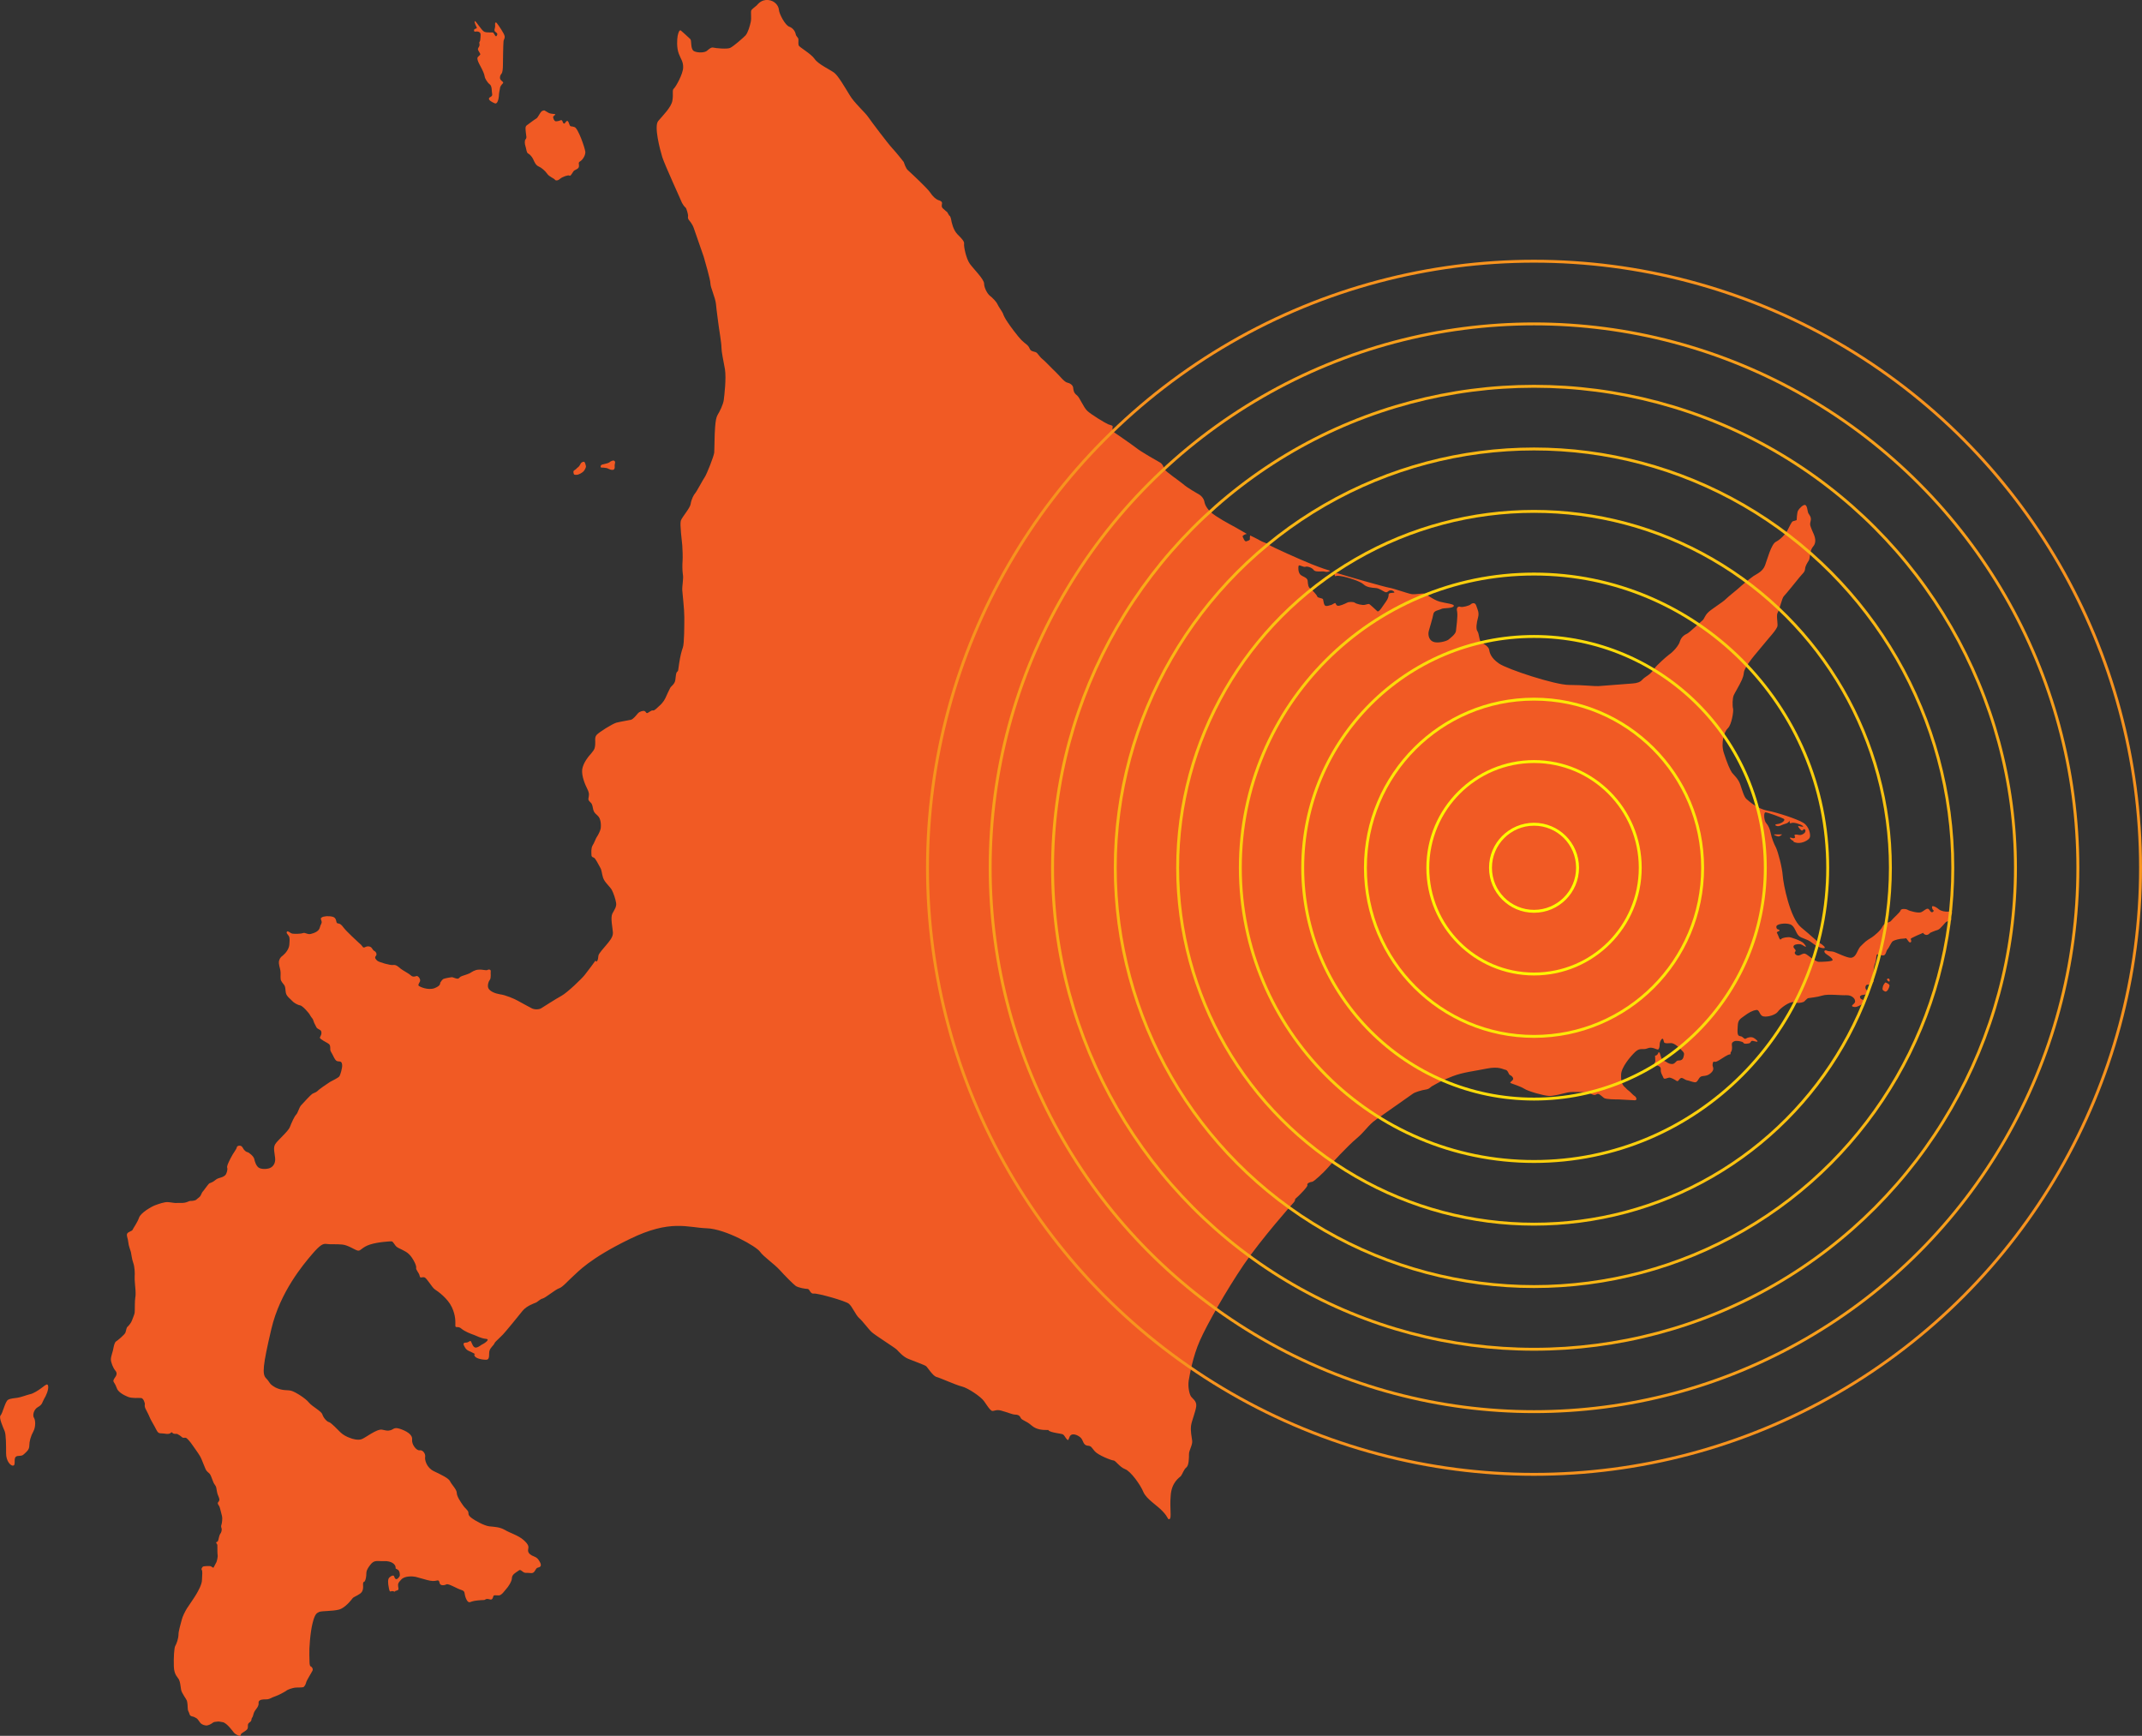 <?xml version="1.0" encoding="utf-8"?>
<!-- Generator: Adobe Illustrator 28.1.0, SVG Export Plug-In . SVG Version: 6.00 Build 0)  -->
<svg version="1.1" id="レイヤー_1" xmlns="http://www.w3.org/2000/svg" xmlns:xlink="http://www.w3.org/1999/xlink" x="0px"
	 y="0px" viewBox="0 0 738.1 598.1" style="enable-background:new 0 0 738.1 598.1;" xml:space="preserve">
<rect x="0" y="0" width="738.1" height="598.1" fill="#333333" stroke="none"/>
<style type="text/css">
	.st0{fill:#F15A24;}
	.st1{fill:none;stroke:#FFFF00;stroke-miterlimit:10;}
	.st2{fill:none;stroke:#FEF303;stroke-miterlimit:10;}
	.st3{fill:none;stroke:#FDE707;stroke-miterlimit:10;}
	.st4{fill:none;stroke:#FCDB0A;stroke-miterlimit:10;}
	.st5{fill:none;stroke:#FBCF0D;stroke-miterlimit:10;}
	.st6{fill:none;stroke:#FBC311;stroke-miterlimit:10;}
	.st7{fill:none;stroke:#FAB714;stroke-miterlimit:10;}
	.st8{fill:none;stroke:#F9AB17;stroke-miterlimit:10;}
	.st9{fill:none;stroke:#F89F1B;stroke-miterlimit:10;}
	.st10{fill:none;stroke:#F7931E;stroke-miterlimit:10;}
</style>
<g>
	<g>
		<path class="st0" d="M137.7,543.1c0.2-0.3,0.1-1.9-0.7-2.3c-0.8-0.5-0.6,0-0.7-0.9c-0.1-0.9-1.4-2.1-3.9-2
			c-2.5,0.1-3.4-0.6-4.9,1.4c-1.5,2-1.2,2.5-1.3,3.6c-0.1,1.1-0.4,2-0.7,2.1c-0.3,0.1-0.4,0.3-0.4,0.9c0,0.6,0.3,2.3-1,3.2
			c-1.3,0.9-2.2,1.1-2.6,1.6c-0.4,0.5-2.5,3.3-4.7,3.9c-2.3,0.6-5.8,0.4-6.8,0.8c-0.9,0.4-1.5,0.7-2.3,3.9
			c-0.8,3.2-1.2,8.8-1.1,10.8c0.1,2-0.1,3.9,0.5,4.1c0.5,0.2,0.9,1,0.5,1.6c-0.3,0.6-2,3.3-2.1,3.9c-0.1,0.5-0.5,1.3-0.9,1.6
			c-0.5,0.2-2.3,0.1-3,0.2c-0.7,0.1-2.5,0.6-3,1.1c-0.6,0.4-2.6,1.5-3.8,1.9c-1.2,0.4-1.8,0.9-2.6,1c-0.8,0.1-2-0.1-2.7,0.4
			c-0.7,0.5-0.2,0.9-0.5,1.7c-0.2,0.8-1.1,1.6-1.4,2.3c-0.3,0.6-0.4,1.6-0.7,1.9c-0.3,0.3-0.2,0.9-0.4,1.2c-0.2,0.3-0.8,0.6-1,1
			c-0.2,0.4,0.1,1.2-0.3,1.8c-0.4,0.6-1.9,1.3-2.1,1.6c-0.2,0.3-0.2,1-0.6,0.8c-0.4-0.2-1.5-0.7-1.9-1.2c-0.4-0.5-2.4-3.3-3.8-3.6
			c-1.4-0.2-1.3-0.3-1.9-0.2c-0.6,0.1-1.1,0-1.6,0.4c-0.5,0.4-1.7,1.1-2.5,0.9c-0.8-0.1-1.5-0.5-1.8-0.9c-0.3-0.4-0.9-1.3-1.2-1.5
			c-0.4-0.2-0.8-0.5-1.2-0.6c-0.3-0.1-1.1-0.1-1.3-0.9c-0.2-0.8-0.6-1.1-0.6-1.8c0-0.7-0.1-2.1-0.3-2.8c-0.2-0.6-1.8-2.6-2-3.8
			c-0.2-1.2-0.3-2.6-0.7-3.4c-0.4-0.9-1.7-1.6-1.8-4.6c-0.1-3,0.1-6.5,0.5-7.1c0.4-0.6,1.1-2.6,1.1-3.9c0-1.3,0.8-3.7,1.1-5
			c0.3-1.3,1.2-3,1.8-4c0.6-0.9,2.8-4.1,3.3-5c0.5-0.9,1.9-3.2,1.9-4.9c0.1-1.7,0.2-3.1-0.1-3.4c-0.2-0.3,0.1-0.8,0.4-1.1
			c0.3-0.2,2.5-0.3,2.8-0.1c0.3,0.2,0.8,0.6,0.9,0.4c0.1-0.2,0.8-1.5,1-1.9c0.2-0.5,0.5-2,0.4-2.3c-0.1-0.4-0.1-2.3-0.1-3.2
			c0.1-0.8-0.5-0.9-0.4-1.2c0.1-0.4,0.4-0.1,0.6-0.5c0.2-0.4,0.4-2,0.8-2.5c0.4-0.5,0.5-1.2,0.5-1.6c0-0.4-0.4-0.8-0.1-1.5
			c0.2-0.6,0.4-2.3,0.2-3c-0.2-0.6-0.7-3.1-1-3.5c-0.3-0.4-0.6-0.9-0.4-1.2c0.2-0.2,0.5-0.6,0.5-1c0-0.4-0.4-1.3-0.6-1.8
			c-0.2-0.5-0.4-1.9-0.5-2.4c-0.1-0.5-0.6-1-0.9-1.6c-0.3-0.6-0.8-2.2-1.1-2.7c-0.2-0.5-0.9-0.9-1.3-1.4c-0.5-0.5-1.6-4-2.3-5.1
			c-0.7-1.2-2-2.9-2.6-3.8c-0.6-0.9-1.8-2.4-2.3-2.5c-0.5-0.1-0.8,0.2-1.3-0.2c-0.5-0.5-1.2-0.9-1.6-1.1c-0.4-0.1-0.7,0-1.2-0.1
			c-0.5-0.1-0.5-0.5-0.8-0.5c-0.2,0.1-0.5,0.8-2.2,0.5c-1.7-0.3-2.2,0.3-3-1.3c-0.8-1.6-2-3.5-2.3-4.3c-0.3-0.8-1.1-2.3-1.4-2.9
			c-0.3-0.5-0.4-1.2-0.3-1.6c0.1-0.4-0.5-2.2-1.3-2.2c-0.9-0.1-3,0.2-4.5-0.4c-1.5-0.6-3.5-1.7-3.9-3.1c-0.5-1.4-0.9-1.7-1.1-2.2
			c-0.2-0.5,0.5-1.3,0.8-1.8c0.3-0.5,0.5-1.2-0.2-2c-0.7-0.8-1.5-2.8-1.5-3.8c0-1.1,0.8-3,0.9-4c0.2-1,0.5-2,0.9-2.2
			c0.4-0.2,2.9-2.3,3.2-3c0.3-0.7,0.3-1.8,0.8-2.1c0.4-0.4,1.2-1.3,1.5-2.2c0.3-0.9,0.8-1.9,0.9-2.6c0.1-0.7,0-4.2,0.2-5.1
			c0.2-0.9,0.1-2,0.1-2.5c0-0.5-0.4-3.8-0.3-4.9c0.1-1.1,0-3.4-0.5-4.7c-0.5-1.4-0.6-2.9-0.8-3.7c-0.2-0.8-0.8-2.1-0.9-3.4
			c-0.1-1.3-0.7-2.2-0.4-2.9c0.3-0.7,1.8-0.9,1.9-1.4c0.2-0.5,1.6-2.4,2.2-4.1c0.5-1.7,4.4-3.9,5.5-4.3c1.1-0.4,3.2-1.2,4.5-1.1
			c1.3,0.1,2.5,0.4,3,0.3c0.5-0.1,1.9,0.1,2.7-0.1c0.8-0.1,1.6-0.6,1.9-0.6c0.3,0,1.7,0,2.2-0.5c0.5-0.5,1.2-0.8,1.5-1.5
			c0.3-0.7,0.5-1.1,0.9-1.5c0.4-0.5,1.8-2.5,2.1-2.6c0.4-0.1,1.5-0.6,2-1.1c0.5-0.5,1.6-0.8,2-0.9c0.4-0.1,1.3-0.5,1.6-1
			c0.3-0.5,0.7-1.7,0.5-2.3c-0.2-0.6,0.3-1.6,1.2-3.4c0.9-1.8,2-3,2.1-3.7c0.1-0.6,1.5-0.9,2,0.1c0.5,1,1.2,1.5,1.7,1.6
			c0.5,0.1,2.1,1.4,2.3,2.3c0.2,0.9,0.6,2.3,1.5,3c0.9,0.6,2.7,0.6,3.8,0.2c1.1-0.4,2.1-1.6,1.9-3.5c-0.2-1.9-0.7-3.5,0-4.7
			c0.7-1.3,4.5-4.4,5.1-6c0.6-1.5,1.5-3.6,2.2-4.3c0.6-0.7,0.9-2.2,1.6-3.1c0.8-0.9,3.4-3.7,3.9-4c0.5-0.3,1.3-0.5,1.7-0.9
			c0.4-0.5,3.3-2.5,4.4-3.2c1.1-0.6,2.8-1.4,3.2-1.9c0.4-0.5,1.1-3,1-4c-0.1-0.9-0.4-1.2-1.3-1.2c-0.9,0-1.3-0.9-1.8-1.9
			c-0.4-0.9-1-1.6-1-2.1c0-0.5,0.1-1.6-0.5-2c-0.5-0.4-1.8-1-2.3-1.4c-0.6-0.4-1-0.6-0.6-1.2c0.4-0.6,0.6-1.8-0.1-2.2
			c-0.6-0.4-1.1-0.5-1.3-1c-0.2-0.5-0.8-1.4-1-2.2c-0.2-0.8-0.6-0.9-1.1-1.8c-0.4-0.9-2.7-3.4-3.5-3.5c-0.8-0.1-2.2-0.9-2.7-1.5
			c-0.5-0.6-2-1.6-2.2-2.8c-0.2-1.1-0.1-1.9-0.5-2.6c-0.4-0.6-1.3-1.4-1.3-2.3c-0.1-0.9,0.1-1.9-0.1-2.9c-0.2-0.9-0.6-2.2-0.5-3
			c0.2-0.8,0.4-1.4,1.4-2.1c1-0.8,2.1-2.3,2.2-3.7c0.1-1.4,0.2-2.4-0.2-3c-0.4-0.6-1-1.1-0.6-1.5c0.4-0.4,1.1,0.6,1.9,0.7
			c0.8,0.1,2.8,0.1,3.6-0.2c0.8-0.3,1.5,0.6,2.7,0.3c1.2-0.3,2.8-0.9,3.1-2.2c0.3-1.3,0.8-1.3,0.6-2.2c-0.2-0.8-0.5-0.9,0.1-1.3
			c0.5-0.4,2.4-0.6,3.8-0.2c1.4,0.4,1,2,1.5,2.2c0.5,0.2,1-0.1,2.1,1.4c1.1,1.5,5,5,5.4,5.4c0.5,0.4,0.9,0.8,1.1,1.1
			c0.2,0.4,0.5,0.6,0.9,0.4c0.4-0.2,1-0.5,1.8-0.2c0.8,0.3,0.9,1.2,1.4,1.4c0.5,0.2,1.2,1.1,0.6,1.8c-0.6,0.6,0.1,1.3,0.6,1.7
			c0.5,0.4,4.4,1.6,5.4,1.4c1-0.2,2,0.8,2.6,1.3c0.6,0.5,2.9,1.7,3.5,2.3c0.6,0.6,1.4,0.4,1.9,0.2c0.5-0.2,1.6,1.1,1.2,1.9
			c-0.4,0.8-0.7,1.1-0.4,1.5c0.4,0.3,3.1,1.6,5.4,0.8c2.3-0.9,1.9-1.7,2-1.9c0.1-0.2,0.7-1.1,1.1-1.3c0.4-0.2,2.6-0.6,3-0.6
			c0.5,0.1,1.5,0.6,2,0.5c0.5-0.1,0.5-0.6,1.4-0.9c0.9-0.3,2.5-0.8,2.9-1.1c0.5-0.3,1.6-1.1,2.9-1.1c1.3-0.1,2.6,0.4,3,0.1
			c0.5-0.3,1.2-0.1,1.1,0.5c-0.1,0.6,0.2,2.2-0.3,2.9c-0.5,0.6-1,2.2-0.4,3.1c0.6,0.9,2.1,1.6,3.9,1.9c1.8,0.2,5.1,1.6,6.1,2.2
			c1,0.6,3.9,2.1,4.8,2.6c0.9,0.5,2.5,0.5,3.3,0c0.8-0.5,5-3.2,7-4.3c2-1.1,7-5.9,8-7.2c1-1.3,3.3-4.3,3.6-4.8
			c0.2-0.5,0.2,0.6,0.6,0.1c0.4-0.5,0.4-1.1,0.5-1.9c0.1-0.8,1.9-2.7,2.8-3.8c0.9-1.1,2.3-2.6,2.2-4.2c-0.1-1.6-0.9-5-0.2-6.5
			c0.8-1.5,1.5-2.4,1.3-3.7c-0.2-1.3-0.9-3.4-1.5-4.5c-0.6-1.1-2.5-2.6-3-4.2c-0.5-1.6-0.4-2.5-1-3.5c-0.6-1-1.6-3.2-2.2-3.4
			c-0.6-0.2-0.8-0.4-0.8-1c0-0.6-0.2-2.2,0.4-3.2c0.6-0.9,1.2-2.7,1.5-3c0.3-0.4,1.2-2.1,1.3-2.9c0.1-0.8,0.2-3.3-1.1-4.4
			c-1.3-1.1-1.4-1.6-1.6-2.6c-0.2-1-0.3-1.5-0.9-2c-0.5-0.5-0.8-0.8-0.6-1.5c0.1-0.8,0.4-1.4-0.4-3c-0.8-1.6-2-4.4-1.8-6.7
			c0.3-2.2,2-4.4,3.2-5.7c1.2-1.4,1.2-1.9,1.3-3.1c0.1-1.2-0.3-2.3,0.5-3.2c0.8-0.9,5.2-3.7,6.8-4.2c1.6-0.4,4.2-0.8,5-1
			c0.8-0.2,1.8-1.5,2.4-2.2c0.6-0.7,1.9-1,2.3-0.8c0.5,0.2,0.4,0.6,0.8,0.7c0.4,0.1,1.5-1.1,2.1-0.9c0.6,0.1,1.6-1.1,2.1-1.5
			c0.5-0.4,1.6-1.5,2.2-2.8c0.6-1.3,1.2-2.7,1.6-3.4c0.3-0.7,1.6-1.3,1.8-2.8c0.2-1.5,0.2-2.4,0.6-2.8c0.5-0.4,0.3-0.2,0.7-2.8
			c0.4-2.6,0.8-4.2,1.3-5.6c0.5-1.3,0.5-7.8,0.5-10.5c0-2.7-0.6-7.7-0.7-9.2c-0.1-1.5,0.5-4.1,0.2-5.5c-0.2-1.4-0.2-3.4-0.1-4.6
			c0.1-1.2,0-4-0.1-5.4c-0.1-1.4-0.9-7.1-0.5-8.5c0.5-1.4,3.2-4.3,3.4-5.8c0.2-1.5,1.1-3.2,1.5-3.6c0.5-0.5,2.7-4.7,3.4-5.7
			c0.7-1.1,3-6.9,3.2-8.3c0.1-1.4,0.1-6.2,0.3-8.7c0.2-2.5,0.4-3.5,0.9-4.4c0.6-0.9,1.9-3.5,2.1-5.1c0.2-1.6,0.9-7.4,0.4-10.6
			c-0.6-3.3-1.2-6-1.2-7.5c0-1.5-0.8-6.2-0.9-7c-0.1-0.8-0.8-5.8-1-8c-0.2-2.1-1.9-5.7-1.9-7c0-1.3-1.9-7.8-2.3-9.2
			c-0.5-1.4-2.9-8.3-3.4-9.8c-0.5-1.5-1.4-2.5-1.8-3c-0.4-0.6-0.2-1.1-0.2-1.4c0-0.4-0.5-2.5-0.9-2.8c-0.5-0.4-0.9-1.1-1.2-1.6
			c-0.2-0.6-6-13.2-6.8-15.8c-0.8-2.6-2.9-10.6-1.4-12.4c1.5-1.8,4.6-4.8,4.9-7.1c0.4-2.3-0.2-3.5,0.5-4.1c0.7-0.6,3.2-5.1,3.2-7.3
			c0-2.1-0.7-2.6-1.5-4.7c-0.8-2.1-0.6-5-0.4-6.1c0.2-1.1,0.6-2.2,1.1-1.9c0.5,0.4,2.8,2.5,3.3,3c0.5,0.6-0.1,3.6,1.4,4.2
			c1.5,0.6,3.6,0.4,4.3-0.2c0.7-0.6,1.5-1.3,2.2-1.1c0.7,0.2,4.8,0.6,5.8,0.1c1.1-0.5,4.3-3.3,5.3-4.3c0.9-1.1,1.5-3.3,1.8-4.7
			s-0.1-3.5,0.2-4c0.4-0.5,1.3-1.2,1.8-1.6c0.5-0.5,1.6-2.1,4-1.9c2.3,0.2,3.6,2,3.7,3.4c0.1,1.4,2.2,5.4,3.6,5.8
			c1.4,0.5,2.1,1.9,2.2,2.6c0.1,0.7,0.8,1.1,0.9,1.6c0.1,0.6-0.1,1.5,0.1,2.2c0.2,0.7,4.2,2.8,5.5,4.7c1.3,1.9,5.4,3.7,6.8,4.8
			c1.4,1.1,3.7,5.1,5.3,7.7c1.5,2.6,5.5,6.1,6.5,7.7c1.1,1.6,6.7,9,8.1,10.5c1.4,1.5,3.7,4.4,4,4.8c0.2,0.4,0.6,2.1,1.5,2.9
			c0.9,0.8,6.7,6.2,7.6,7.6c0.9,1.4,2,2.3,2.7,2.6c0.7,0.2,1.5,0.5,1.4,1.2c-0.1,0.7-0.2,1.2,0.2,1.6c0.5,0.5,1.6,1.4,1.6,1.4
			l0.7,1.2c0,0,0.3-0.1,0.6,1.1c0.2,1.2,0.7,3.7,2.2,5.3c1.5,1.5,2.5,2.5,2.3,3.4c-0.1,0.9,0.7,5,2,6.8c1.3,1.8,4.9,5.3,4.9,6.8
			c0,1.5,1.2,3.6,2,4.2c0.8,0.6,2.2,2,2.6,2.9c0.4,0.9,1.6,2.5,1.9,3.2c0.2,0.7,0.9,2,1.6,3c0.7,1.1,3.5,4.9,4.8,6.2
			c1.3,1.3,2.3,1.6,2.8,2.9c0.5,1.3,1.9,0.8,2.6,1.6c0.7,0.8,1.2,1.6,1.9,2.1c0.7,0.5,3.2,3.2,4.4,4.3c1.3,1.2,3,3.5,4,3.7
			c0.9,0.2,2,0.8,2.1,1.8c0.1,0.9,0.2,1.8,1.3,2.6c1,0.8,2.2,4.1,3.6,5.4c1.4,1.3,6.2,4.2,7.2,4.6c1.1,0.4,1.6,0.4,1.5,0.8
			c-0.1,0.5,0,1.6,0,1.6s6.7,4.6,8.1,5.7c1.4,1.2,7.4,4.6,8.3,5.1c0.9,0.6,1.1,1.4,1.5,2.3c0.5,0.9,5.1,4,6.4,5.1
			c1.3,1.2,5,3.3,5.7,3.7c0.7,0.5,1.4,1.3,1.6,2.3c0.2,1.1,0.9,3,4,5c3,2,6.5,3.7,8.3,4.8c1.8,1.1,2.6,1.4,2.2,1.4
			c-0.4,0-1.5,0.6-1.3,0.9c0.2,0.4,0.7,1.9,1.3,1.6c0.6-0.2,1.3-0.4,1.2-0.8c-0.1-0.5,0.1-1.2,0.1-1.2s2.7,1.3,3.5,1.8
			c0.8,0.5,1.8,0.6,2.9,1.4c1.2,0.8,11.3,5.3,14.8,6.7c3.5,1.4,5.8,2.1,6.2,2.2c0.4,0.1-0.7,0.6-1.5,0.4c-0.8-0.2-1.3-0.1-1.8-0.1
			c-0.5,0-1.9,0.1-2.3-0.6c-0.5-0.7-2.2-1.3-2.8-1c-0.6,0.2-2.1-0.8-2.3-0.4c-0.2,0.5-0.2,2.2,0.5,3c0.7,0.8,2.5,1,2.6,2.2
			c0.1,1.2,0.2,2.2,0.8,2.6c0.6,0.4,2.3,2.2,2.5,2.8c0.1,0.6,1.8,0.5,2,1c0.2,0.6,0.2,2.3,1.1,2.3c0.8,0,1.2-0.3,1.5-0.3
			c0.3,0,1.1-0.6,1.5-0.7c0.4-0.1,0.2,0.7,0.9,0.9c0.7,0.2,2.6-0.7,3.2-1c0.6-0.4,2.3-0.4,2.8,0c0.5,0.4,2.6,0.9,3.4,0.7
			c0.8-0.2,1.1-0.3,1.4-0.3c0.3,0,2.3,2,2.9,2.5c0.6,0.5,2-2,2.9-3.2c0.9-1.2,1-2,1-2.6c0-0.6,1.5-0.5,1.9-0.6
			c0.3-0.1-0.4-0.9-1.3-0.8c-0.9,0.1-0.9,0.9-1.8,0.6c-0.8-0.3-1.9-1.3-3.3-1.4c-1.4-0.1-3-0.2-4.2-1.3c-1.2-1.1-5.7-2.5-7.8-2.8
			c-2.1-0.4-1.9,0.5-2.1-0.4c-0.2-0.8-0.8-1.2,1.3-0.5c2.1,0.7,16.1,4.7,17.5,4.9c1.4,0.2,6.4,2,7.7,2.2c1.3,0.2,3.6-0.3,4.3-0.2
			c0.7,0.1,3.2,2.2,5.4,2.8c2.2,0.6,5.4,0.8,4.8,1.6c-0.6,0.8-3.3,0.5-4.2,0.9c-0.9,0.5-2.6,0.5-2.8,1.8c-0.2,1.3-1.2,4.4-1.5,5.6
			c-0.4,1.2-0.2,3.2,1.4,3.9c1.6,0.7,4.7-0.2,5.3-0.7c0.6-0.5,2.5-1.9,2.6-3c0.1-1.2,0.7-5.1,0.4-6.7c-0.4-1.5,0.5-1.9,1.2-1.6
			c0.7,0.2,2.9-0.4,3.4-0.8c0.5-0.5,1.6-0.9,2,0.4c0.4,1.3,1.1,2.3,0.6,4.1c-0.5,1.8-0.8,3.9-0.2,4.7c0.6,0.8,0.6,3.5,1.4,3.9
			c0.8,0.4,2.3,1.3,2.6,2.3c0.2,1.1,0.5,2.9,3.4,4.9c2.9,2,19.3,7.4,24.2,7.4c4.9,0,8.9,0.5,10.1,0.4c1.2-0.1,10.1-0.8,11.7-0.9
			c1.6-0.1,2.7-0.5,3.3-1.2c0.6-0.7,1.5-1.2,2.3-1.8c0.8-0.6,1.5-1.4,2.1-2.3c0.6-0.9,3.9-3.9,5-4.7c1.2-0.8,3.3-3,3.7-4.6
			c0.5-1.5,1.6-2.2,2.5-2.6c0.8-0.4,4.7-4.1,5.3-4.6c0.6-0.5,0.7-1.5,1.8-2.6c1-1.1,5.3-3.7,6.2-4.7c0.9-0.9,4.1-3.4,4.7-4
			c0.6-0.6,3.4-2.9,4.8-3.9c1.4-0.9,3.2-1.6,4-3.7c0.8-2.1,2.1-7.2,3.7-8.1c1.6-0.8,3.3-2.6,4-3.9c0.7-1.3,1.4-3,1.9-3.2
			c0.5-0.1,1.3-0.4,1.3-0.4s0.1-2.7,0.5-3.3c0.3-0.6,1.8-2.2,2.5-1.9c0.7,0.4,0.7,2.1,1,2.8c0.4,0.7,1.2,1.4,0.8,2.8
			c-0.4,1.4,0.1,1.9,0.3,2.6c0.2,0.7,1.5,2.8,1.3,4.4c-0.2,1.6-0.9,1.5-1.4,2.9c-0.5,1.4-0.4,2.8-0.8,3.6c-0.5,0.8-1.2,1.8-1.3,2.9
			c-0.1,1.2-0.8,1.5-2,3c-1.2,1.5-4.6,5.7-5.3,6.4c-0.7,0.7-1.5,4.7-2.1,5.6c-0.6,0.9,0,3.4-0.1,4.6c-0.1,1.2-3,4.2-4.1,5.6
			c-1.1,1.4-3.3,3.9-4,4.8c-0.7,0.9-3.3,4-3.5,5.8c-0.2,1.9-1,3-1.5,4.1c-0.5,1-1.6,2.8-2,3.7c-0.4,0.9-0.5,3.6-0.2,4.6
			c0.2,0.9-0.5,5.5-1.8,6.7c-1.3,1.2-2.5,5.1-1.4,8.5c1.1,3.4,2.1,5.8,2.8,6.8c0.7,0.9,2.2,2.1,2.9,4.2c0.7,2.1,1.3,4.2,2.1,4.9
			c0.8,0.7,3.6,3.3,7.2,4c3.6,0.7,10.3,2.9,12.4,4.2c2.1,1.3,2.6,4.3,2.2,5.1c-0.3,0.8-2.5,2.1-4.4,1.8c-2-0.4-0.8-0.6-1.3-0.7
			c-0.5-0.1-1.6-1.2-0.9-1.1c0.7,0.1,0.9,0.4,1.4,0.1c0.5-0.2-0.4-0.9,0.1-1.1c0.5-0.1,1.1,0,1.5,0.1c0.5,0.1,1.3-0.2,1.8-0.7
			c0.5-0.5,0.4-1.3-0.1-1.3c-0.5,0-0.5,0.8-1.1,0.3c-0.6-0.5-1.4-1.6-0.7-1.4c0.7,0.2,2,0.5,1.2-0.1c-0.8-0.6-3.2-1.3-3.9-0.9
			c-0.7,0.4-0.5-0.9-0.5-0.9s-0.3,0.8-1.4,1.1c-1,0.2-2.2,1.1-3,0.8c-0.8-0.2-0.8-0.6,0.3-0.7c1.2-0.1,2.9-1.3,2-1.8
			c-0.9-0.5-5.7-2.3-6.3-2.2c-0.6,0.1-0.5,2.8,0.3,3.7c0.8,0.9,1.3,2.1,1.6,3.6c0.3,1.5,1,3.4,1.8,4.9c0.7,1.5,2.1,6.7,2.3,9.6
			c0.2,2.9,2.5,14.6,6.3,17.8c3.9,3.2,5.4,4.8,6.4,5.4c1.1,0.6,2.5,1.8,1.4,1.8c-1,0-2.6-0.7-4.2-2c-1.6-1.3-3.4-1.3-4.4-2.3
			c-1.1-1.1-1.3-3.3-2.9-3.9c-1.6-0.6-4.8-0.2-4.8,0.8c0,1.1,0.8,0.8,1.1,1.2c0.2,0.4-1.2,0.5-0.9,0.9c0.6,1,0.9,2.8,1.4,2.2
			c0.5-0.6,2.2-0.7,2.8-0.7c0.6,0,4.2,1.2,5,2.1c0.8,0.9,1.1,1.4,0.4,1.1c-0.7-0.4-1.2-0.8-1.9-0.8c-0.7,0-1.9,0.1-2,0.8
			c-0.1,0.7,1.2,1.2,0.6,1.8c-0.6,0.6,0.5,1.5,1.3,1.3c0.8-0.2,1.3-0.8,2.1-0.6c0.8,0.2,3.4,2.8,4.8,2.8c1.4,0,4.9-0.1,4.7-0.7
			c-0.2-0.6-0.9-1.1-2.1-1.9c-1.2-0.8-0.8-1.6,0-1.3c0.8,0.4,1.6,0.2,2.3,0.4c0.7,0.1,4.7,2.2,6.1,2.1c1.4-0.1,1.9-1.5,2.5-2.7
			c0.6-1.2,0.9-1.3,1.8-2.2c0.8-0.9,2.5-1.9,3-2.2c0.6-0.4,2.9-2.2,3.6-3.7c0.7-1.5,2.5-1.2,3-2c0.6-0.8,3-2.8,3.2-3.5
			c0.1-0.7,1.9-0.6,2.5-0.2c0.6,0.4,3.6,1.2,4.6,0.8c0.9-0.4,1.6-1.2,2.2-1.2c0.6,0,0.7,0.7,1.2,1.1c0.5,0.4,1.2-0.4,0.8-0.6
			c-0.4-0.2-0.7-1.4-0.2-1.4c0.5,0,1.4,0.5,2.1,1.1c0.7,0.6,2.2,0.9,3.4,0.8c1.2-0.1,1.4,0.2,0.9,1.1c-0.5,0.8,0.4,1.8-0.3,2
			c-0.7,0.2-1.1,0.2-1.4,0.4c-0.4,0.1-2,2.5-3,2.8c-1.1,0.3-2.6,1-2.6,1s-0.7,0.9-1.5,0.7c-0.8-0.2-0.9-0.7-0.9-0.7
			s-4.4,1.8-4.3,2.1c0.1,0.4,0.4,1-0.1,1.2c-0.5,0.1-0.7-0.5-1.2-1.1c-0.5-0.6-0.1-0.2-1.3-0.2c-1.2,0-3,0.5-3.6,0.9
			c-0.6,0.5-1.3,2.3-1.8,2.8c-0.5,0.5-0.5,2.1-1.5,2.1c-1,0-2.2-0.9-2.3,0.1c-0.1,1-0.2,2.1-0.6,2.9c-0.3,0.8-0.5,2.5-0.3,3.2
			c0.1,0.7-0.4,1.6-0.1,2.5c0.2,0.8-1.6,1.4-2.2,1.4c-0.6,0-0.9,1.3-0.2,1.8c0.7,0.5,0.1,1.5-0.6,1.6c-0.7,0.1-1.2,0.1-1.5,0.4
			c-0.4,0.2-0.1,1.1,0.4,1.2c0.5,0.1,1.6,0.6,1,1.1c-0.6,0.5-2,1.3-2.8,1.5c-0.8,0.2-1.9-0.1-1.4-0.6c0.5-0.5,1.1-0.8,0.9-1.6
			c-0.1-0.8-1.3-1.9-3-1.8c-1.8,0.1-6.3-0.5-8.2,0.1c-1.9,0.6-4.4,0.8-4.9,0.9c-0.5,0.1-1.3,1.2-1.6,1.3c-1.1,0.4-2.1,0.5-3.5,0.1
			c-1.4-0.3-4.7,2.2-5.4,3.3c-0.7,1-3.4,1.9-4.9,1.6c-1.5-0.2-1.3-2.5-2.6-2.2c-1.3,0.2-2.5,0.9-4,2c-1.5,1.1-2.2,1.4-2.3,3.4
			c-0.1,2-0.3,3.5,0.8,3.6c1.2,0.1,1.3,1.3,2.1,0.8c0.8-0.5,1.9-0.6,2.6-0.2c0.7,0.4,2,1.5,0.9,1.3c-1.1-0.2-1.4-0.5-1.8-0.1
			c-0.3,0.4-0.2,0.7-1.5,0.8c-1.3,0.1-1-0.4-1.5-0.6c-0.5-0.2-2.1-0.6-2.9-0.2c-0.8,0.4-0.8,0.8-0.7,1.6c0.1,0.8,0,1.6-0.3,2
			c-0.4,0.4,0.1,0.9-0.5,0.9c-0.6,0-2.5,1.3-3.3,1.8c-0.8,0.5-1.5,0.9-2,0.7c-0.5-0.2-0.7,1.1-0.5,1.6c0.2,0.6,0.5,1.4-0.9,2.5
			c-1.4,1.1-2.5,0.6-3.3,1.1c-0.8,0.5-1,2-2,1.9c-0.9-0.1-2-0.6-2.7-0.7c-0.7-0.1-1.6-1.1-2.2-0.7c-0.6,0.4-0.8,1.3-1.4,0.9
			c-0.6-0.4-1.9-1.2-2.6-1.1c-0.7,0.1-1.6,0.7-1.9,0.1c-0.2-0.6-0.8-1.5-0.9-2.2c-0.1-0.7,0.1-1-0.2-1.5c-0.4-0.5-1.2-0.7-1.8-0.7
			c-0.6,0,0.1-1.3,0.1-1.3l-0.1-2c0,0,0.5,0.1,0.9-0.5c0.5-0.6,0-0.7,0.5-0.6c0.5,0.1,0.5,2.5,1.5,2.8c1.1,0.4,1.5,1.1,2.8,1.2
			c1.3,0.1,1.4-1.2,2.3-1.2c0.9,0,1.5-0.2,1.8-1.2c0.2-0.9,0.4-1.3-0.3-2c-0.7-0.7-2.6-2.9-4.1-2.8c-1.5,0.1-2.1,0.1-2.3-0.3
			c-0.2-0.5-0.2-1.3-0.6-1.2c-0.4,0.1-0.9,1.2-0.9,1.8c0,0.6-0.1,1.8-0.6,1.9c-0.5,0.1-2-1.1-3.6-0.4c-1.6,0.7-2.5-0.4-4.2,1.2
			s-4.8,5.3-4.9,7.8c-0.1,2.6,0.5,3.7,1.2,4.3c0.7,0.6,0.7,0.8,1.3,1.2c0.6,0.4,1.6,1.6,2.1,1.9c0.5,0.2,1.2,1.5,0.1,1.5
			c-1.1,0-4.6-0.3-5.6-0.3c-1.1,0-4.3,0-5-0.5c-0.7-0.5-1.4-1.3-2-1.4c-0.6-0.1-0.8,0.7-2,0.2c-1.2-0.5-1.2-0.7-1.6-0.7
			c-0.5,0-5-0.4-6.9,0c-1.9,0.4-4.8,1.3-6.5,1.2c-1.8-0.1-7.2-1.6-8.5-2.5c-1.3-0.8-3.9-1.6-4.6-1.9c-0.7-0.2,0.7-0.8,0.8-1.4
			c0.1-0.6-0.6-1.2-1.1-1.4c-0.5-0.2-0.6-1.6-1.5-1.8c-0.9-0.1-2.2-1.3-6.6-0.4c-4.4,0.9-7.9,1.2-11.6,2.6c-3.7,1.4-5.6,2.6-6.7,3.2
			c-1.1,0.5-1.2,1.2-2.6,1.4c-1.4,0.2-3.7,0.9-4.4,1.4c-0.7,0.5-10.2,7.2-12.8,9c-2.6,1.8-3.7,4-6.7,6.5c-3,2.5-8.8,8.8-10,10.2
			c-1.2,1.4-4.7,4.7-5.3,4.7c-0.5,0-1.9,0.5-1.6,1.1c0.3,0.5-3,3.7-3,3.7l-1.2,1.1c0,0,0,0.7-0.5,1.2c-0.5,0.5-11.1,12.5-17.2,21.4
			c-6.1,9-12.6,20.5-15.1,26.1c-2.5,5.6-3.5,11.7-3.9,13.9c-0.3,2.1,0.2,4.4,0.7,5.3c0.5,0.9,2.1,1.6,1.9,3.5
			c-0.2,1.9-1.6,5.1-1.8,6.8c-0.2,1.8,0.2,3.7,0.4,5.1c0.2,1.4-1.1,3.3-1.1,4.6c0,1.2,0,3.9-0.9,4.6c-0.9,0.7-1.4,2.4-1.9,3
			c-0.5,0.5-3.2,2.1-3.5,6.7c-0.4,4.6,0.4,7.7-0.4,8.1c-0.7,0.3-0.3-0.5-2.3-2.6c-1.9-2.1-5.6-4.2-6.7-6.7c-1-2.5-4.4-7.2-6.3-7.9
			c-1.9-0.7-3.3-3-4-3c-0.7,0-5.3-1.8-6.5-3.2c-1.2-1.4-1.1-1.8-2.5-1.9c-1.4-0.2-1.4-1.6-2.1-2.5c-0.7-0.9-2.6-1.8-3.5-1.2
			c-0.9,0.5-0.7,2.3-1.4,1.6c-0.7-0.7-1-1.8-1.8-1.9c-0.7-0.2-2.8-0.4-4-0.9c-1.2-0.5,0-0.5-1.2-0.5c-1.2,0-3.5,0-5.3-1.6
			c-1.8-1.6-3.3-1.7-3.7-2.6c-0.4-0.9-1.1-1.1-1.9-1.1c-0.9,0-3-0.9-4.9-1.4c-1.9-0.5-2.6,0.5-3.3,0c-0.7-0.5-1.4-1.6-2.5-3.2
			c-1.1-1.6-5.6-4.6-7.7-5.1c-2.1-0.5-7.5-3-8.8-3.3c-1.2-0.4-3-3.3-3.5-3.7c-0.5-0.4-4.4-1.8-6.1-2.5c-1.8-0.7-3.3-2.5-4-3.2
			c-0.7-0.7-7.4-4.9-8.6-6c-1.2-1.1-3.2-3.9-4.4-4.9c-1.2-1.1-2.3-3.9-3.5-4.9c-1.2-1-10.9-3.7-12.1-3.5c-1.2,0.2-1.4-1.6-2.1-1.6
			c-0.7,0-3.3-0.4-4.2-1.1c-0.9-0.7-3.5-3.3-5.4-5.4c-1.9-2.1-5.6-4.6-6.8-6.3c-1.2-1.8-11.9-7.9-18.4-8.1
			c-6.5-0.2-12.4-3.2-26.5,3.7c-14,6.8-17.9,11.4-19.5,12.8c-1.6,1.4-3.7,3.9-4.9,4.2c-1.2,0.4-4.7,3.3-5.6,3.5
			c-0.9,0.2-1.8,1.2-2.3,1.4c-0.5,0.2-3.2,1.1-4.6,2.8c-1.4,1.8-6.1,7.5-6.8,8.2c-0.7,0.7,0.7-0.7-0.7,0.7c-1.4,1.4-2.1,1.9-2.3,2.5
			c-0.2,0.5-1.2,1.2-1.6,2.3c-0.4,1.1,0.3,3.2-1.2,3.2c-1.6,0-3.7-0.5-4-1.4c-0.4-0.9,0.9-0.2-0.4-0.9c-1.2-0.7-2.1-0.7-2.8-1.8
			c-0.7-1.1-0.9-1.8,0.2-1.8c1.1,0,1.4-0.9,1.8-0.4c0.3,0.5,0.7,2.3,1.8,2.1c1-0.2,1.6-0.9,2.1-1.1c0.5-0.2,3-1.8,1.2-1.9
			c-1.8-0.2-3.3-1.1-4.2-1.4c-0.9-0.3-3-1.1-4.2-2.1c-1.2-1.1-2.1,0-2.1-1.1c0-1.1,0.2-3.3-1.2-6.3c-1.4-3-4.7-5.4-5.8-6.1
			c-1.1-0.7-2.8-4-3.7-4.2c-0.9-0.2-1.4,0.5-1.6-0.5c-0.2-1.1-1.4-2.1-1.2-2.8c0.2-0.7-1.2-3.5-2.5-4.7c-1.2-1.2-3.5-1.9-4.2-2.5
			c-0.7-0.5-1.2-1.9-1.8-1.9c-0.5,0-4.6,0.2-7.4,1.1c-2.8,0.9-3.2,2.3-4.2,2.1c-1-0.2-3.3-1.9-5.4-2.1c-2.1-0.2-4.2,0-5.4-0.2
			c-1.2-0.2-2.3,0.4-5.1,3.7c-2.8,3.3-10.9,12.8-13.9,25.6c-3,12.8-3.2,15.6-1.8,17c1.4,1.4,0.9,1.9,3.3,3.2c2.5,1.2,4,0.7,5.4,1.1
			c1.4,0.4,4.9,2.6,6,4c1.1,1.4,4.4,3,4.7,4.2c0.4,1.2,1.6,2.5,2.3,2.6c0.7,0.2,3,2.6,3.9,3.5c0.9,0.9,2.3,1.6,3.2,1.9
			c0.9,0.4,2.8,0.9,4,0.5c1.2-0.3,5.3-3.7,7.2-3.3c1.9,0.4,1.8,0.4,2.8,0.2c1-0.2,1.2-1.2,3.3-0.5c2.1,0.7,4.4,1.9,4.2,3.7
			c-0.2,1.8,1.6,3.9,2.6,3.7c1.1-0.2,2.1,1.2,1.9,2.3c-0.2,1,0.5,3.7,3,4.9c2.5,1.2,5.1,2.4,5.6,3.5c0.5,1.1,2.3,2.8,2.3,4
			c0,1.2,1.4,3.2,2.1,4.2c0.7,1.1,1.9,1.8,1.9,2.6c0,0.9,0.3,1.2,1.2,1.9c0.9,0.7,4.2,2.6,6,2.8c1.8,0.2,3.5,0.2,5.3,1.2
			c1.8,1.1,4.7,1.9,6.5,3.5c1.8,1.6,1.8,2.3,1.6,3.2c-0.2,0.9,0.3,1.6,1.2,2.1c0.9,0.5,1.8,0.5,2.6,1.9c0.9,1.4,0.7,2.1-0.4,2.3
			c-1.1,0.2-0.9,2.1-2.5,1.9c-1.6-0.2-1.9,0.2-2.8-0.5c-0.9-0.7-0.9-0.7-1.6-0.2c-0.7,0.5-2.1,1.2-2.1,2.4c0,1.2-1.4,3.2-1.9,3.7
			c-0.5,0.5-1.6,2.3-2.6,2.3c-1.1,0-1.8-0.2-1.9,0.3c-0.2,0.5-0.3,1.3-1.1,1.1c-1.8-0.5-1.4,0.2-2.3,0.2c-0.9,0-3.2,0.2-4,0.5
			c-0.9,0.4-1.4,0.5-2.1-1.2c-0.7-1.8,0-2.3-1.6-2.8c-1.6-0.5-4.4-2.3-5.1-1.9c-0.7,0.4-2.1,0.5-2.3-0.4c-0.2-0.9-0.4-1.1-1.1-0.9
			c-0.7,0.2-1.8,0.2-3.2-0.2c-1.4-0.4-3.2-0.9-4-1.1c-0.9-0.2-3.7-0.4-4.9,0.9c-1.2,1.2-1.2,1.6-1.1,2.5c0.2,0.9,0.2,1.2-0.7,1.4
			c-0.9,0.2,0.2,0.5-0.9,0.2c-1.1-0.4-1.2,0.9-1.6-1.1c-0.4-1.9-0.4-3.2,0.2-3.7c0.5-0.5,1.4-0.9,1.6-0.4
			C136.2,544.5,136.9,544.4,137.7,543.1z"/>
		<path class="st0" d="M4.4,505c-0.8,0-2.3-1.6-2.3-4.2c0-2.6,0-6.5-0.5-7.7c-0.5-1.2-2.1-4.7-1.4-5.4c0.7-0.7,1.6-4.9,2.6-5.4
			c0.9-0.5,2.1-0.5,3.3-0.7c1.2-0.2,3-0.9,4.2-1.2c1.2-0.2,3-1.4,4.2-2.3c1.2-0.9,1.9-1.6,2.1-0.5c0.2,1.2-0.7,3.3-1.4,4.4
			c-0.7,1.2-0.5,1.9-2.1,2.8c-1.6,0.9-1.9,3-1.4,3.7c0.5,0.7,0.7,3-0.2,4.7c-0.9,1.6-1.4,3.5-1.4,4.9c0,1.4-0.9,2.1-1.9,3
			c-0.9,0.9-2.1,0.2-2.8,0.9C4.6,502.9,5.6,505,4.4,505z"/>
		<path class="st0" d="M198.9,161.2c-0.8,1-1.4,0.7-1.3,1.6c0.1,0.9,0.4,0.8,1.1,0.8c0.7,0,1.9-0.7,2.4-1.2c0.4-0.5,0.9-1.4,0.8-1.8
			c-0.1-0.4-0.3-1.6-0.8-1.5c-0.4,0.1-0.9,0.2-1.2,1C199.5,160.9,198.9,161.2,198.9,161.2z"/>
		<path class="st0" d="M207.1,161.1c-0.3-0.4-0.1-1,0.7-1.1c0.8-0.2,1.8-0.4,2.2-0.7c0.4-0.4,1.5-0.9,1.8-0.4c0.4,0.4-0.1,1.1,0,1.7
			c0.1,0.5,0,1.3-0.7,1.3c-0.7,0-0.8-0.1-1.5-0.4C209,161.1,207.1,161.1,207.1,161.1z"/>
		<path class="st0" d="M186.7,38.3c-0.8,0.7-1.3,2.3-2,2.6c-0.7,0.4-2.5,1.8-3.2,2.3c-0.6,0.5-0.4,1.3-0.3,2.5
			c0.1,1.1,0.4,1.8-0.1,2.3c-0.4,0.5-0.3,1.6,0,2.5c0.3,0.9,0.3,2.1,0.9,2.4c0.6,0.3,1.3,1.1,1.7,1.9c0.4,0.9,0.9,2.1,1.8,2.5
			c1,0.4,2.3,1.5,3,2.5c0.7,1.1,2.5,1.7,2.7,2.1c0.3,0.4,1,0.4,1.8-0.3c0.8-0.7,2.9-1.4,3.2-1.1c0.4,0.4,1.1-1.1,1.5-1.6
			c0.4-0.4,1.8-0.7,1.8-1.6c0.1-0.9-0.4-1.2,0.4-1.7c0.7-0.4,1.8-1.8,1.8-3.2c-0.1-1.4-2.5-8.2-3.7-8.6c-1.1-0.4-1.3-0.1-1.6-0.5
			c-0.3-0.4-0.5-1.9-1.1-1.6c-0.6,0.4-0.6,1.1-1.1,0.8c-0.4-0.3-0.3-1.2-0.9-1.1c-0.5,0.2-1.1,0.4-1.8,0.4c-0.6-0.1-0.9-1.1-0.9-1.5
			c0-0.4,1.3-0.9,0.5-1c-0.8-0.1-1.2-0.1-1.8-0.3c-0.5-0.2-1-0.6-1.6-0.9C187.4,37.9,186.7,38.3,186.7,38.3z"/>
		<path class="st0" d="M170.5,35.6c-1-0.4-2.2-1.1-2-1.7c0.2-0.6,1.2-0.5,1.1-1.4c-0.2-0.9,0-2.8-0.8-3.4c-0.8-0.6-1.7-2-1.8-2.8
			c-0.1-0.8-0.7-2.1-1.4-3.4c-0.7-1.3-1.1-2.1-1.1-2.8c0-0.7,1.1-1,1-1.5c-0.2-0.5-0.9-1.3-0.8-1.8c0.1-0.5,0.7-0.8,0.5-1.7
			c-0.2-0.9,0.2-0.4,0.3-1.5c0.1-1.1,0.3-2.2-0.3-2.5c-0.6-0.4-1.2-0.2-1.6-0.2c-0.3,0-0.4-0.7,0-0.9c0.4-0.2,1-0.1,0.5-0.9
			c-0.4-0.8-0.8-1.9-0.4-1.8c0.4,0.1,2.2,3.1,3.1,3.6c0.9,0.5,3,0.1,3.2,0.4c0.3,0.3,0.8,1.6,1.1,1.1c0.3-0.4,0.4-0.8,0-1.1
			c-0.4-0.4-0.8-0.4-0.7-1.1c0.1-0.6,0.3-0.9,0.2-1.7c-0.1-0.8,0.3-1,0.7-0.4c0.4,0.5,2.5,3.5,2.6,4.4c0.1,0.9-0.4,1.1-0.4,1.9
			c-0.1,0.9-0.2,6.9-0.2,8c0,1.1-0.1,2.6-0.5,3c-0.4,0.4-0.7,1.3-0.4,1.9c0.3,0.6,1.3,1,0.9,1.4c-0.4,0.4-1,1.1-1,1.7
			c-0.1,0.5-0.4,1.8-0.4,2.8C171.8,34.2,171.4,36,170.5,35.6z"/>
		<path class="st0" d="M649.5,341.6c-0.9-0.4-0.9-0.7-0.7-1.6c0.2-0.9,0.9-1.5,0.9-1.5s1.5,0.5,1.4,1.2
			C651,340.3,650.3,342,649.5,341.6z"/>
		<path class="st0" d="M651,338.2c-0.4,0-1.2-0.8-0.5-1C651.2,336.9,651.3,338.2,651,338.2z"/>
		<path class="st0" d="M612.7,288.2c-0.6-0.1-2-0.7-1.1-0.7c0.9,0,2.5,0,2.5,0S613.3,288.3,612.7,288.2z"/>
		<path class="st0" d="M246.8,22.6c-0.9,0.4-2.7-0.8-2.1-2c0.6-1.2,1.5-1.9,2.6-1.8c1.1,0.1,1.9,1.5,0.9,2
			C247.3,21.3,246.8,22.6,246.8,22.6z"/>
		<path class="st0" d="M239.4,46.6c-0.5-0.3-1.1-0.6-0.9-1.4c0.1-0.8,0.1-0.7,0.8-0.4C240,45.2,240.3,47,239.4,46.6z"/>
		<path class="st0" d="M240.6,68.3c-0.8,0-0.5-0.9-0.3-1.5c0.1-0.6,0.8-1.1,1.2-0.7C241.8,66.4,241.6,68.3,240.6,68.3z"/>
		<path class="st0" d="M241,73.6c-0.7-0.2-0.5-1.1,0-1.5c0.5-0.5,0.7-0.7,1.4-0.7s1.4,1.2,0.8,1.6C242.6,73.5,241.4,73.7,241,73.6z"
			/>
	</g>
	<g>
		<circle class="st1" cx="528.6" cy="299" r="15"/>
		<circle class="st2" cx="528.6" cy="299" r="36.6"/>
		<circle class="st3" cx="528.6" cy="299" r="58.1"/>
		<circle class="st4" cx="528.6" cy="299" r="79.7"/>
		<circle class="st5" cx="528.6" cy="299" r="101.2"/>
		<circle class="st6" cx="528.6" cy="299" r="122.8"/>
		<circle class="st7" cx="528.6" cy="299" r="144.3"/>
		<circle class="st8" cx="528.6" cy="299" r="165.9"/>
		<circle class="st9" cx="528.6" cy="299" r="187.4"/>
		<circle class="st10" cx="528.6" cy="299" r="209"/>
	</g>
</g>
</svg>
